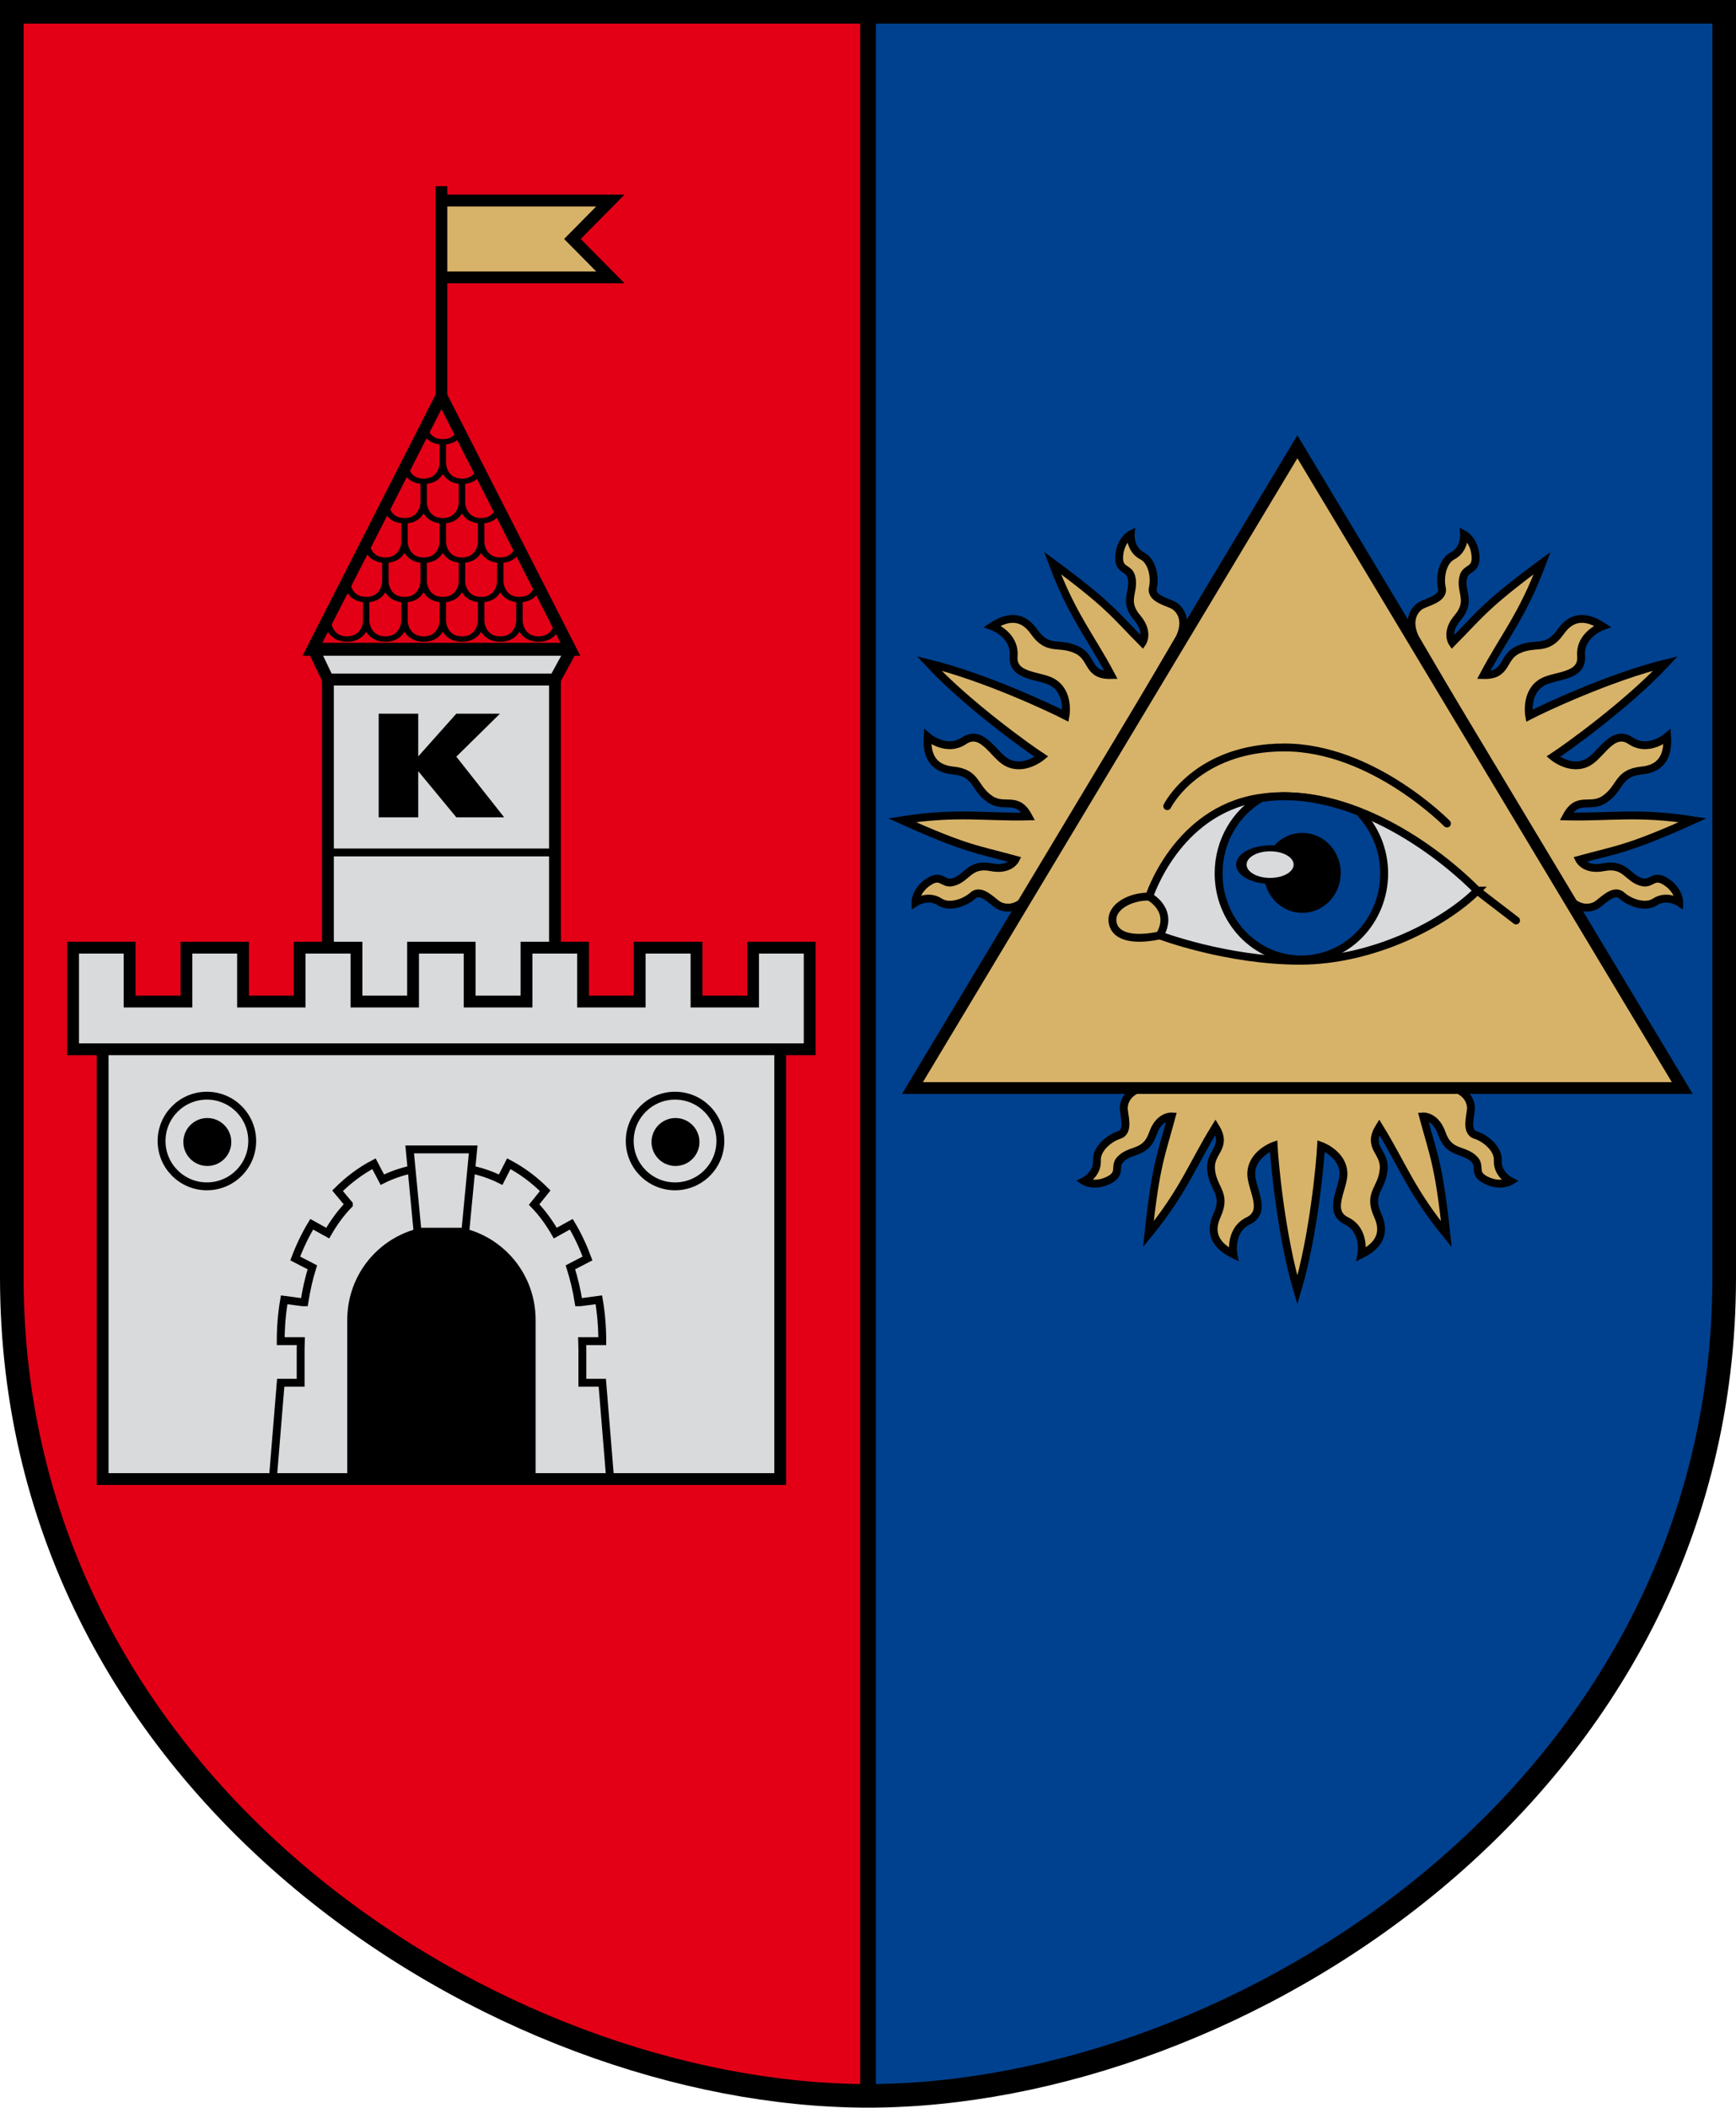 <?xml version="1.0" encoding="UTF-8" standalone="no"?>
<!-- Created with Inkscape (http://www.inkscape.org/) -->

<svg
   xmlns:dc="http://purl.org/dc/elements/1.1/"
   xmlns:cc="http://creativecommons.org/ns#"
   xmlns:rdf="http://www.w3.org/1999/02/22-rdf-syntax-ns#"
   xmlns:svg="http://www.w3.org/2000/svg"
   xmlns="http://www.w3.org/2000/svg"
   xmlns:xlink="http://www.w3.org/1999/xlink"
   xmlns:sodipodi="http://sodipodi.sourceforge.net/DTD/sodipodi-0.dtd"
   xmlns:inkscape="http://www.inkscape.org/namespaces/inkscape"
   width="220.5"
   height="267.643"
   id="svg2"
   version="1.1"
   inkscape:version="0.48.5 r10040"
   sodipodi:docname="Kalvarija.svg">
  <defs
     id="defs4">
    <clipPath
       clipPathUnits="userSpaceOnUse"
       id="clipPath4163">
      <use
         x="0"
         y="0"
         xlink:href="#path4022"
         id="use4165"
         width="1"
         height="1" />
    </clipPath>
  </defs>
  <sodipodi:namedview
     id="base"
     pagecolor="#f6f3f1"
     bordercolor="#666666"
     borderopacity="1.0"
     inkscape:pageopacity="0"
     inkscape:pageshadow="2"
     inkscape:zoom="0.98994949"
     inkscape:cx="163.43624"
     inkscape:cy="182.14556"
     inkscape:document-units="px"
     inkscape:current-layer="layer1"
     showgrid="false"
     showborder="true"
     inkscape:window-width="1920"
     inkscape:window-height="1017"
     inkscape:window-x="-8"
     inkscape:window-y="-8"
     inkscape:window-maximized="1"
     inkscape:object-nodes="true"
     inkscape:snap-smooth-nodes="true"
     inkscape:snap-global="false"
     showguides="true"
     inkscape:guide-bbox="true"
     fit-margin-top="0"
     fit-margin-left="0"
     fit-margin-right="0"
     fit-margin-bottom="0"
     inkscape:showpageshadow="false" />
  <g
     inkscape:label="Layer 1"
     inkscape:groupmode="layer"
     id="layer1"
     transform="translate(-156,-273.005)">
    <g
       id="g4272">
      <path
         style="color:#000000;fill:#e30016;fill-opacity:1;stroke:none;stroke-width:3;marker:none;visibility:visible;display:inline;overflow:visible;enable-background:accumulate"
         d="m 375,274.505 c 0,0 0,95.357 0,160.714 0,65.357 -62.143,103.929 -108.75,103.929 -46.607,0 -108.75,-38.571 -108.75,-103.929 0,-65.357 0,-160.714 0,-160.714 z"
         id="path4270"
         inkscape:connector-curvature="0"
         sodipodi:nodetypes="cszscc" />
      <path
         style="color:#000000;fill:#00418f;fill-opacity:1;stroke:#000000;stroke-width:2;stroke-linecap:butt;stroke-linejoin:miter;stroke-miterlimit:4;stroke-opacity:1;stroke-dasharray:none;stroke-dashoffset:0;marker:none;visibility:visible;display:inline;overflow:visible;enable-background:accumulate"
         d="m 266.25,274.505 108.75,0 c 0,0 0,95.357 0,160.714 0,65.357 -62.143,103.929 -108.75,103.929 z"
         id="path3765"
         inkscape:connector-curvature="0"
         sodipodi:nodetypes="ccscc" />
      <path
         sodipodi:nodetypes="cszscc"
         inkscape:connector-curvature="0"
         id="path3761"
         d="m 375,274.505 c 0,0 0,95.357 0,160.714 0,65.357 -62.143,103.929 -108.75,103.929 -46.607,0 -108.75,-38.571 -108.75,-103.929 0,-65.357 0,-160.714 0,-160.714 z"
         style="color:#000000;fill:none;stroke:#000000;stroke-width:3;stroke-linecap:butt;stroke-linejoin:miter;stroke-miterlimit:4;stroke-opacity:1;stroke-dasharray:none;stroke-dashoffset:0;marker:none;visibility:visible;display:inline;overflow:visible;enable-background:accumulate" />
      <g
         id="g3860">
        <g
           id="g3847"
           transform="matrix(-1,0,0,1,641.128,0)">
          <g
             transform="translate(-0.445,0)"
             id="g3840">
            <path
               style="color:#000000;fill:#d7b369;fill-opacity:1;stroke:#000000;stroke-width:1;stroke-linecap:butt;stroke-linejoin:miter;stroke-miterlimit:4;stroke-opacity:1;stroke-dasharray:none;stroke-dashoffset:0;marker:none;visibility:visible;display:inline;overflow:visible;enable-background:accumulate"
               d="m 301.862,411.01 c -2.557,0.255 -3.125,1.87 -3.125,2.72 0,0.85 0.758,2.975 -0.568,3.4 -1.326,0.425 -2.918,1.784 -2.841,3.23 0.095,1.785 -1.61,2.635 -1.61,2.635 0,0 1.231,0.765 3.03,-0.085 1.799,-0.85 0.705,-1.752 1.515,-2.635 1.326,-1.445 3.22,-0.595 4.167,-3.315 0.797,-2.291 2.384,-2.182 2.384,-2.182 -1.317,4.913 -1.994,6.016 -2.952,14.961 4.51,-5.524 5.635,-8.935 8.523,-13.601 1.599,2.594 -0.707,3.065 -0.568,5.27 0.163,2.591 2.083,3.06 0.758,5.95 -1.209,2.635 0.379,4.08 2.083,4.93 0,0 -0.568,-3.06 1.894,-4.25 2.462,-1.19 0.379,-4.073 0.379,-5.95 0,-2.55 2.841,-3.57 2.841,-3.57 0.105,2.072 0.95,11.383 3.015,18.326 2.065,-6.943 2.91,-16.254 3.015,-18.326 0,0 2.841,1.02 2.841,3.57 0,1.878 -2.083,4.76 0.379,5.95 2.462,1.19 1.894,4.25 1.894,4.25 1.705,-0.85 3.292,-2.295 2.083,-4.93 -1.326,-2.89 0.595,-3.359 0.758,-5.95 0.138,-2.206 -2.167,-2.677 -0.568,-5.27 2.888,4.666 4.013,8.077 8.523,13.601 -0.958,-8.945 -1.635,-10.048 -2.952,-14.961 0,0 1.586,-0.109 2.384,2.182 0.947,2.72 2.841,1.87 4.167,3.315 0.81,0.883 -0.284,1.785 1.515,2.635 1.799,0.85 3.03,0.085 3.03,0.085 0,0 -1.705,-0.85 -1.61,-2.635 0.077,-1.446 -1.515,-2.805 -2.841,-3.23 -1.326,-0.425 -0.568,-2.55 -0.568,-3.4 0,-0.85 -0.568,-2.465 -3.125,-2.72 z"
               id="path3795"
               inkscape:connector-curvature="0"
               sodipodi:nodetypes="cssscsssccccsscsscsscssccccssscssscc" />
          </g>
          <use
             height="1052.362"
             width="744.094"
             transform="matrix(-0.505,0.863,-0.863,-0.505,812.323,301.395)"
             id="use3843"
             xlink:href="#g3840"
             y="0"
             x="0" />
          <use
             x="0"
             y="0"
             xlink:href="#g3840"
             id="use3845"
             transform="matrix(0.505,0.863,0.863,-0.505,-171.639,301.395)"
             width="744.094"
             height="1052.362" />
        </g>
        <path
           style="color:#000000;fill:#d7b369;fill-opacity:1;stroke:#000000;stroke-width:1.5;stroke-linecap:butt;stroke-linejoin:miter;stroke-miterlimit:4;stroke-opacity:1;stroke-dasharray:none;stroke-dashoffset:0;marker:none;visibility:visible;display:inline;overflow:visible;enable-background:accumulate"
           d="m 271.898,411.168 48.888,-81.429 48.888,81.429 z"
           id="path3767"
           inkscape:connector-curvature="0"
           sodipodi:nodetypes="cccc" />
        <g
           id="g3853">
          <path
             inkscape:connector-curvature="0"
             id="path3769"
             d="m 343.641,386.103 c -6.44,-6.44 -17.425,-13.448 -27.842,-11.743 -10.417,1.705 -13.826,12.501 -13.826,12.501 0,0 3.22,1.705 1.326,4.924 0,0 8.523,3.22 17.804,3.22 9.281,0 18.372,-4.735 22.539,-8.902 z"
             style="color:#000000;fill:#d9dadc;fill-opacity:1;stroke:#000000;stroke-width:1;stroke-linecap:butt;stroke-linejoin:miter;stroke-miterlimit:4;stroke-opacity:1;stroke-dasharray:none;stroke-dashoffset:0;marker:none;visibility:visible;display:inline;overflow:visible;enable-background:accumulate" />
          <path
             sodipodi:nodetypes="cccsccsc"
             inkscape:connector-curvature="0"
             id="path3771"
             d="m 343.641,386.103 c 0,0 1.871,1.46 4.924,3.788 m -46.593,-3.03 c -2.38,-0.052 -4.974,1.308 -4.651,3.269 0.347,2.109 3.229,2.259 5.977,1.656 m 0.964,-16.411 c 0,0 3.708,-7.454 14.882,-7.454 11.175,0 20.645,9.66 20.645,9.66"
             style="color:#000000;fill:none;stroke:#000000;stroke-width:1;stroke-linecap:round;stroke-linejoin:miter;stroke-miterlimit:4;stroke-opacity:1;stroke-dasharray:none;stroke-dashoffset:0;marker:none;visibility:visible;display:inline;overflow:visible;enable-background:accumulate" />
          <path
             id="path3773"
             d="m 319.719,374.125 c -1.184,-0.037 -2.353,0.05 -3.531,0.219 -3.226,1.87 -5.406,5.447 -5.406,9.562 0,6.047 4.689,10.938 10.5,10.938 5.811,0 10.531,-4.891 10.531,-10.938 0,-3.08 -1.252,-5.854 -3.219,-7.844 -2.872,-1.117 -5.871,-1.843 -8.875,-1.938 z"
             style="color:#000000;fill:#00418f;fill-opacity:1;stroke:#000000;stroke-width:1;stroke-linecap:square;stroke-linejoin:miter;stroke-miterlimit:4;stroke-opacity:1;stroke-dasharray:none;stroke-dashoffset:0;marker:none;visibility:visible;display:inline;overflow:visible;enable-background:accumulate"
             inkscape:connector-curvature="0" />
          <path
             sodipodi:type="arc"
             style="color:#000000;fill:#000000;stroke:none;stroke-width:1.897;marker:none;visibility:visible;display:inline;overflow:visible;enable-background:accumulate"
             id="path3775"
             sodipodi:cx="323.39285"
             sodipodi:cy="384.59433"
             sodipodi:rx="10.178572"
             sodipodi:ry="10.178572"
             d="m 333.571,384.594 c 0,5.621 -4.557,10.179 -10.179,10.179 -5.621,0 -10.179,-4.557 -10.179,-10.179 0,-5.621 4.557,-10.179 10.179,-10.179 5.621,0 10.179,4.557 10.179,10.179 z"
             transform="matrix(0.48,0,0,0.499,166.184,191.939)" />
          <path
             sodipodi:type="arc"
             style="color:#000000;fill:#d9dadc;fill-opacity:1;stroke:#000000;stroke-width:3.707;stroke-linecap:square;stroke-linejoin:miter;stroke-miterlimit:4;stroke-opacity:1;stroke-dasharray:none;stroke-dashoffset:0;marker:none;visibility:visible;display:inline;overflow:visible;enable-background:accumulate"
             id="path3790"
             sodipodi:cx="323.39285"
             sodipodi:cy="384.59433"
             sodipodi:rx="10.178572"
             sodipodi:ry="10.178572"
             d="m 333.571,384.594 c 0,5.621 -4.557,10.179 -10.179,10.179 -5.621,0 -10.179,-4.557 -10.179,-10.179 0,-5.621 4.557,-10.179 10.179,-10.179 5.621,0 10.179,4.557 10.179,10.179 z"
             transform="matrix(0.359,0,0,0.203,201.227,304.726)" />
        </g>
      </g>
      <g
         id="g4203">
        <rect
           style="color:#000000;fill:#d9dadc;fill-opacity:1;stroke:#000000;stroke-width:1.5;stroke-miterlimit:4;stroke-dasharray:none;marker:none;visibility:visible;display:inline;overflow:visible;enable-background:accumulate"
           id="rect3885"
           width="86.065"
           height="57.368"
           x="169.036"
           y="-460.825"
           ry="0"
           rx="0"
           transform="scale(1,-1)" />
        <rect
           rx="0"
           ry="0"
           y="359.29"
           x="197.65"
           height="42.668"
           width="28.839"
           id="rect3988"
           style="color:#000000;fill:#d9dadc;fill-opacity:1;stroke:#000000;stroke-width:1.5;stroke-miterlimit:4;stroke-dasharray:none;marker:none;visibility:visible;display:inline;overflow:visible;enable-background:accumulate" />
        <path
           inkscape:connector-curvature="0"
           id="path3902"
           d="m 165.281,393.344 0,6.844 0,6.062 93.562,0 0,-6.062 0,-6.844 -7.188,0 0,6.844 -7.188,0 0,-6.844 -7.219,0 0,6.844 -7.188,0 0,-6.844 -7.188,0 0,6.844 -7.219,0 0,-6.844 -7.188,0 0,6.844 -7.188,0 0,-6.844 -7.219,0 0,6.844 -7.188,0 0,-6.844 -7.188,0 0,6.844 -7.219,0 0,-6.844 -7.188,0 z"
           style="color:#000000;fill:#d9dadc;fill-opacity:1;stroke:#000000;stroke-width:1.5;stroke-miterlimit:4;stroke-dasharray:none;marker:none;visibility:visible;display:inline;overflow:visible;enable-background:accumulate" />
        <g
           inkscape:groupmode="maskhelper"
           id="g4127"
           clip-path="url(#clipPath4163)">
          <g
             id="g3951"
             transform="matrix(0.983,0,0,0.907,3.678,32.193)">
            <g
               id="g4040"
               transform="matrix(1.155,0,0,1.057,-32.766,-19.408)">
              <g
                 id="g4037">
                <path
                   sodipodi:nodetypes="czcc"
                   style="color:#000000;fill:none;stroke:#000000;stroke-width:0.719;stroke-linecap:butt;stroke-linejoin:miter;stroke-miterlimit:4;stroke-opacity:1;stroke-dasharray:none;stroke-dashoffset:0;marker:none;visibility:visible;display:inline;overflow:visible;enable-background:accumulate"
                   d="m 209.926,346.693 c 0,0 0.126,2.277 2.143,2.277 2.017,0 2.143,-2.277 2.143,-2.277 l 0,-2.946"
                   id="path4033"
                   inkscape:connector-curvature="0" />
              </g>
              <use
                 height="1052.362"
                 width="744.094"
                 transform="translate(2.143,-5.223)"
                 id="use4044"
                 xlink:href="#g4037"
                 y="0"
                 x="0" />
              <use
                 x="0"
                 y="0"
                 xlink:href="#g4037"
                 id="use4059"
                 transform="translate(-2.143,-5.223)"
                 width="744.094"
                 height="1052.362" />
              <use
                 height="1052.362"
                 width="744.094"
                 transform="translate(-6.429,-5.223)"
                 id="use4061"
                 xlink:href="#g4037"
                 y="0"
                 x="0" />
              <use
                 x="0"
                 y="0"
                 xlink:href="#g4037"
                 id="use4063"
                 transform="translate(-10.714,-5.223)"
                 width="744.094"
                 height="1052.362" />
              <use
                 x="0"
                 y="0"
                 xlink:href="#g4037"
                 id="use4065"
                 transform="translate(-4.286,0)"
                 width="744.094"
                 height="1052.362" />
              <use
                 height="1052.362"
                 width="744.094"
                 transform="translate(-8.571,0)"
                 id="use4067"
                 xlink:href="#g4037"
                 y="0"
                 x="0" />
              <use
                 x="0"
                 y="0"
                 xlink:href="#g4037"
                 id="use4069"
                 transform="translate(-12.857,0)"
                 width="744.094"
                 height="1052.362" />
              <use
                 height="1052.362"
                 width="744.094"
                 transform="translate(4.286,0)"
                 id="use4071"
                 xlink:href="#g4037"
                 y="0"
                 x="0" />
              <use
                 x="0"
                 y="0"
                 xlink:href="#g4037"
                 id="use4073"
                 transform="translate(8.571,0)"
                 width="744.094"
                 height="1052.362" />
              <use
                 x="0"
                 y="0"
                 xlink:href="#g4037"
                 id="use4075"
                 transform="translate(6.429,-5.223)"
                 width="744.094"
                 height="1052.362" />
              <use
                 height="1052.362"
                 width="744.094"
                 transform="translate(10.714,-5.223)"
                 id="use4077"
                 xlink:href="#g4037"
                 y="0"
                 x="0" />
              <use
                 x="0"
                 y="0"
                 xlink:href="#g4037"
                 id="use4079"
                 transform="translate(12.857,0)"
                 width="744.094"
                 height="1052.362" />
              <use
                 x="0"
                 y="0"
                 xlink:href="#g4037"
                 id="use4081"
                 transform="translate(2.143,5.223)"
                 width="744.094"
                 height="1052.362" />
              <use
                 height="1052.362"
                 width="744.094"
                 transform="translate(6.429,5.223)"
                 id="use4083"
                 xlink:href="#g4037"
                 y="0"
                 x="0" />
              <use
                 height="1052.362"
                 width="744.094"
                 transform="translate(10.714,5.223)"
                 id="use4085"
                 xlink:href="#g4037"
                 y="0"
                 x="0" />
              <use
                 height="1052.362"
                 width="744.094"
                 transform="translate(-10.714,5.223)"
                 id="use4087"
                 xlink:href="#g4037"
                 y="0"
                 x="0" />
              <use
                 x="0"
                 y="0"
                 xlink:href="#g4037"
                 id="use4089"
                 transform="translate(-6.429,5.223)"
                 width="744.094"
                 height="1052.362" />
              <use
                 x="0"
                 y="0"
                 xlink:href="#g4037"
                 id="use4091"
                 transform="translate(-2.143,5.223)"
                 width="744.094"
                 height="1052.362" />
              <use
                 x="0"
                 y="0"
                 xlink:href="#g4037"
                 id="use4093"
                 transform="translate(15,5.223)"
                 width="744.094"
                 height="1052.362" />
              <use
                 height="1052.362"
                 width="744.094"
                 transform="translate(-15,5.223)"
                 id="use4095"
                 xlink:href="#g4037"
                 y="0"
                 x="0" />
              <use
                 x="0"
                 y="0"
                 xlink:href="#g4037"
                 id="use4097"
                 transform="translate(1e-5,-10.446)"
                 width="744.094"
                 height="1052.362" />
              <use
                 height="1052.362"
                 width="744.094"
                 transform="translate(4.286,-10.446)"
                 id="use4099"
                 xlink:href="#g4037"
                 y="0"
                 x="0" />
              <use
                 x="0"
                 y="0"
                 xlink:href="#g4037"
                 id="use4101"
                 transform="translate(-4.286,-10.446)"
                 width="744.094"
                 height="1052.362" />
              <use
                 height="1052.362"
                 width="744.094"
                 transform="translate(2.143,-15.67)"
                 id="use4103"
                 xlink:href="#g4037"
                 y="0"
                 x="0" />
              <use
                 height="1052.362"
                 width="744.094"
                 transform="translate(-2.143,-15.67)"
                 id="use4105"
                 xlink:href="#g4037"
                 y="0"
                 x="0" />
              <path
                 sodipodi:nodetypes="czc"
                 style="color:#000000;fill:none;stroke:#000000;stroke-width:0.719;stroke-linecap:butt;stroke-linejoin:miter;stroke-miterlimit:4;stroke-opacity:1;stroke-dasharray:none;stroke-dashoffset:0;marker:none;visibility:visible;display:inline;overflow:visible;enable-background:accumulate"
                 d="m 209.926,325.8 c 0,0 0.126,2.277 2.143,2.277 2.017,0 2.143,-2.277 2.143,-2.277"
                 id="path4033-1"
                 inkscape:connector-curvature="0" />
            </g>
          </g>
        </g>
        <g
           id="g3982"
           transform="translate(-0.386,0)">
          <g
             id="g3976">
            <path
               sodipodi:type="arc"
               style="color:#000000;fill:none;stroke:#000000;stroke-width:1.233;stroke-linecap:square;stroke-linejoin:miter;stroke-miterlimit:4;stroke-opacity:1;stroke-dasharray:none;stroke-dashoffset:0;marker:none;visibility:visible;display:inline;overflow:visible;enable-background:accumulate"
               id="path3972"
               sodipodi:cx="185.66965"
               sodipodi:cy="417.76398"
               sodipodi:rx="7.0982141"
               sodipodi:ry="7.0982141"
               d="m 192.768,417.764 c 0,3.92 -3.178,7.098 -7.098,7.098 -3.92,0 -7.098,-3.178 -7.098,-7.098 0,-3.92 3.178,-7.098 7.098,-7.098 3.92,0 7.098,3.178 7.098,7.098 z"
               transform="matrix(0.811,0,0,0.811,32.086,79.091)" />
            <path
               transform="matrix(0.429,0,0,0.429,103.067,238.803)"
               d="m 192.768,417.764 c 0,3.92 -3.178,7.098 -7.098,7.098 -3.92,0 -7.098,-3.178 -7.098,-7.098 0,-3.92 3.178,-7.098 7.098,-7.098 3.92,0 7.098,3.178 7.098,7.098 z"
               sodipodi:ry="7.0982141"
               sodipodi:rx="7.0982141"
               sodipodi:cy="417.76398"
               sodipodi:cx="185.66965"
               id="path3974"
               style="color:#000000;fill:#000000;stroke:none;stroke-width:2.331;marker:none;visibility:visible;display:inline;overflow:visible;enable-background:accumulate"
               sodipodi:type="arc" />
          </g>
          <use
             height="1052.362"
             width="744.094"
             transform="translate(59.464,0)"
             id="use3980"
             xlink:href="#g3976"
             y="0"
             x="0" />
        </g>
        <path
           style="color:#000000;fill:none;stroke:#000000;stroke-width:1;stroke-miterlimit:4;marker:none;visibility:visible;display:inline;overflow:visible;enable-background:accumulate"
           d="m 197.65,381.254 28.839,0"
           id="rect4003"
           inkscape:connector-curvature="0"
           sodipodi:nodetypes="cc" />
        <path
           style="color:#000000;fill:#d9dadc;fill-opacity:1;stroke:#000000;stroke-width:1.5;stroke-linejoin:bevel;stroke-miterlimit:4;marker:none;visibility:visible;display:inline;overflow:visible;enable-background:accumulate"
           d="m 195.784,355.383 1.866,3.907 28.839,0 2.134,-3.907 z"
           id="rect4019"
           inkscape:connector-curvature="0"
           sodipodi:nodetypes="ccccc" />
        <path
           sodipodi:nodetypes="cccc"
           inkscape:connector-curvature="0"
           id="path4022"
           d="m 212.069,323.303 16.419,32.227 -32.839,0 z"
           style="color:#000000;fill:none;stroke:#000000;stroke-width:1.5;stroke-miterlimit:4;marker:none;visibility:visible;display:inline;overflow:visible;enable-background:accumulate" />
        <path
           style="color:#000000;fill:#000000;stroke:none;stroke-width:1;marker:none;visibility:visible;display:inline;overflow:visible;enable-background:accumulate"
           d="m 204.1,363.635 0,13.158 5.022,0 0,-5.859 4.838,5.859 6.077,0 -6.077,-7.701 5.541,-5.458 -5.541,0 -4.838,5.424 0,-5.424 z"
           id="path4024"
           inkscape:connector-curvature="0"
           sodipodi:nodetypes="cccccccccccc" />
        <g
           transform="translate(-5.9604645e-8,2.6171874e-6)"
           id="g4167">
          <path
             sodipodi:nodetypes="cssscc"
             inkscape:connector-curvature="0"
             id="rect3922"
             d="m 224.03,-460.807 0,20.209 c 0,6.627 -5.335,11.961 -11.961,11.961 -6.627,0 -11.961,-5.335 -11.961,-11.961 l 0,-20.209 z"
             style="color:#000000;fill:#000000;stroke:none;stroke-width:1.5;marker:none;visibility:visible;display:inline;overflow:visible;enable-background:accumulate"
             transform="scale(1,-1)" />
          <path
             style="color:#000000;fill:none;stroke:#000000;stroke-width:1;stroke-miterlimit:4;stroke-dasharray:none;marker:none;visibility:visible;display:inline;overflow:visible;enable-background:accumulate"
             d="m 233.5,460.812 -1,-12.219 -2.531,0 0,-4.281 c 0,-0.341 -0.023,-0.665 -0.031,-1 l 2.562,0 c 0,-1.781 -0.145,-3.543 -0.438,-5.25 l -2.344,0.312 -0.219,0 c -0.251,-1.572 -0.612,-3.053 -1.047,-4.438 l 2.172,-1.125 c -0.571,-1.528 -1.248,-2.994 -2.062,-4.344 l -2.031,1.125 c -0.78,-1.357 -1.669,-2.575 -2.688,-3.625 l 1.406,-1.75 c -1.374,-1.381 -2.919,-2.539 -4.625,-3.438 l -1.031,2.031 c -2.219,-1.105 -4.755,-1.688 -7.531,-1.688 -2.776,0 -5.281,0.582 -7.5,1.688 L 203.5,420.781 c -1.706,0.899 -3.251,2.056 -4.625,3.438 l 1.438,1.719 0,0.031 c -1.025,1.054 -1.903,2.262 -2.688,3.625 l -2.031,-1.125 c -0.814,1.35 -1.522,2.815 -2.094,4.344 l 2.172,1.125 c -0.435,1.385 -0.764,2.865 -1.016,4.438 l -0.219,0 -2.344,-0.312 c -0.293,1.707 -0.438,3.469 -0.438,5.25 l 2.562,0 c -0.008,0.335 -0.031,0.658 -0.031,1 l 0,4.281 -2.531,0 -1,12.219"
             id="path3928"
             inkscape:connector-curvature="0"
             sodipodi:nodetypes="cccscccccccccccccsccccccccccccccsccc" />
          <path
             sodipodi:nodetypes="ccccc"
             inkscape:connector-curvature="0"
             id="rect3925"
             d="m 209.036,429.411 6.065,0 1,-10.445 -8.065,0 z"
             style="color:#000000;fill:#d9dadc;fill-opacity:1;stroke:#000000;stroke-width:1;stroke-miterlimit:4;stroke-dasharray:none;marker:none;visibility:visible;display:inline;overflow:visible;enable-background:accumulate" />
          <g
             transform="translate(-0.118,0)"
             id="g3947" />
        </g>
        <path
           inkscape:connector-curvature="0"
           id="path4253"
           d="m 212.069,323.303 0,-26.661"
           style="color:#000000;fill:none;stroke:#000000;stroke-width:1.5;stroke-linecap:butt;stroke-linejoin:miter;stroke-miterlimit:4;stroke-opacity:1;stroke-dasharray:none;stroke-dashoffset:0;marker:none;visibility:visible;display:inline;overflow:visible;enable-background:accumulate" />
        <path
           sodipodi:nodetypes="cccccc"
           style="color:#000000;fill:#d7b369;fill-opacity:1;stroke:#000000;stroke-width:1.5;stroke-linecap:butt;stroke-linejoin:miter;stroke-miterlimit:4;stroke-opacity:1;stroke-dasharray:none;stroke-dashoffset:0;marker:none;visibility:visible;display:inline;overflow:visible;enable-background:accumulate"
           d="m 233.527,298.471 -21.458,0 0,9.756 21.458,0 -4.821,-4.878 z"
           id="path4255"
           inkscape:connector-curvature="0" />
      </g>
    </g>
  </g>
</svg>

